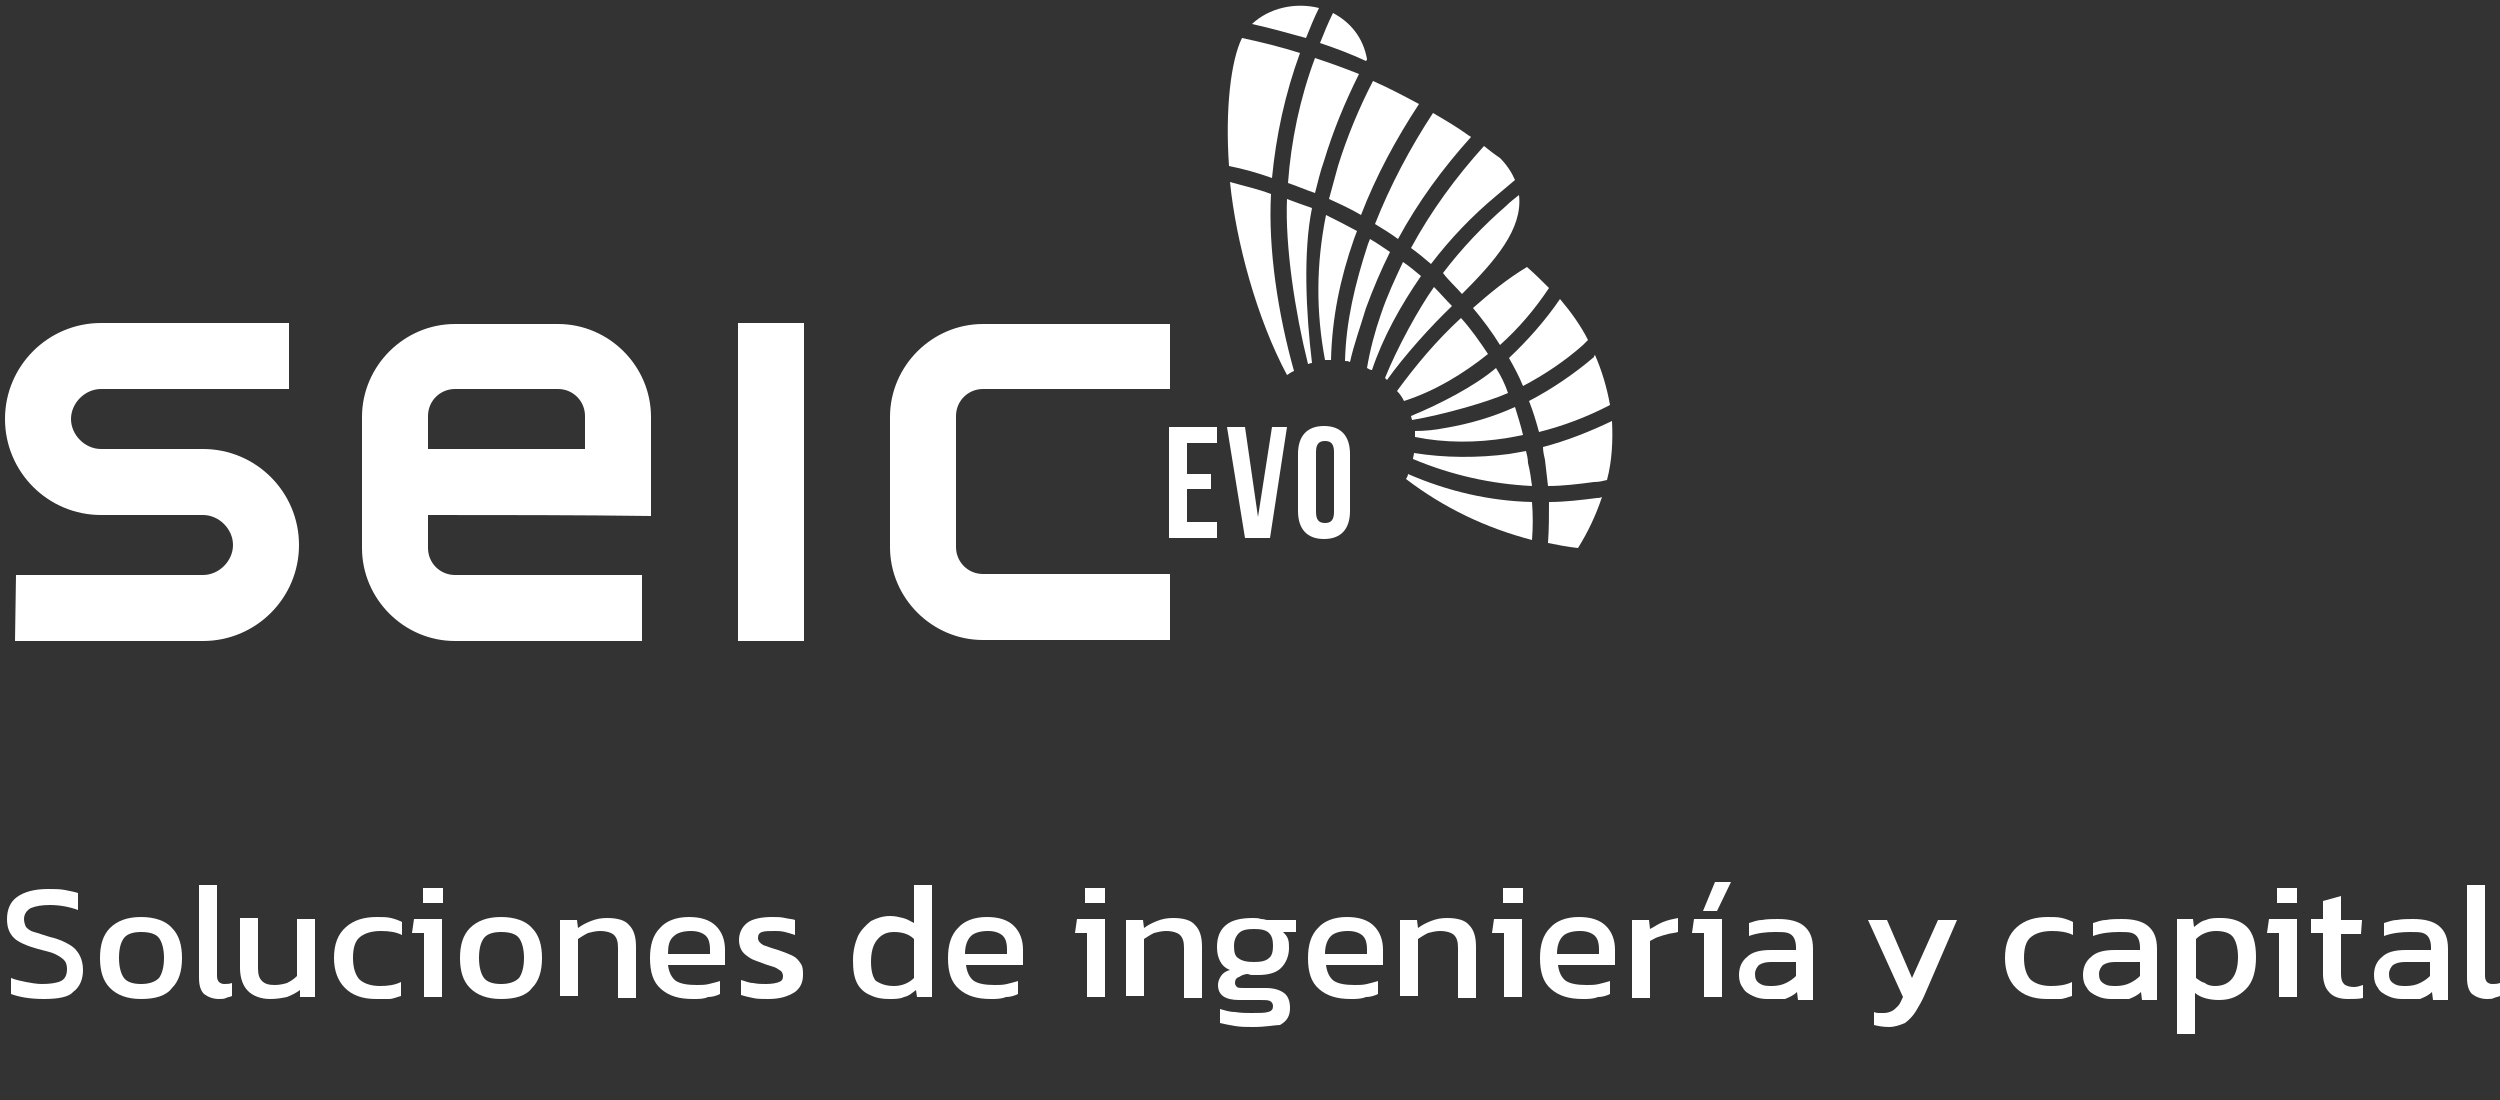 <?xml version="1.0" encoding="utf-8"?>
<!-- Generator: Adobe Illustrator 24.1.1, SVG Export Plug-In . SVG Version: 6.00 Build 0)  -->
<svg version="1.1" xmlns="http://www.w3.org/2000/svg" xmlns:xlink="http://www.w3.org/1999/xlink" x="0px" y="0px"
	 viewBox="0 0 250 110" style="enable-background:new 0 0 250 110;" xml:space="preserve">
<rect x="0" y="0" width="250" height="110" fill="#333333" stroke="none"/>
<style type="text/css">
	.st0{fill-rule:evenodd;clip-rule:evenodd;fill:#FFFFFF;}
	.st1{fill:#FFFFFF;}
</style>
<g id="Capa_1">
	<path class="st0" d="M1.6,57.5h18.7c1.6,0,3-1.4,3-3s-1.4-3-3-3H10.1c-5.3,0-9.6-4.3-9.6-9.6s4.3-9.6,9.6-9.6h18.8v6.6H10.1
		c-1.6,0-3,1.4-3,3s1.4,3,3,3h10.2c5.3,0,9.6,4.3,9.6,9.6s-4.3,9.6-9.6,9.6H1.5L1.6,57.5L1.6,57.5z M80.4,32.3v31.8h-6.6V32.3H80.4z
		 M117,32.3v6.6H98.3c-1.5,0-2.7,1.2-2.7,2.7v13.1c0,1.5,1.2,2.7,2.7,2.7H117V64H98.3c-5.1,0-9.3-4.2-9.3-9.3v-13
		c0-5.1,4.2-9.3,9.3-9.3H117V32.3z M42.8,51.5v3.3c0,1.5,1.2,2.7,2.7,2.7h18.7v6.6H45.5c-5.1,0-9.3-4.2-9.3-9.3V41.7
		c0-5.1,4.2-9.3,9.3-9.3h10.3c5.1,0,9.3,4.2,9.3,9.3v9.9C58,51.5,49.9,51.5,42.8,51.5z M58.5,44.9v-3.3c0-1.5-1.2-2.7-2.7-2.7H45.5
		c-1.5,0-2.7,1.2-2.7,2.7v3.3H58.5z"/>
	<polygon class="st1" points="118.7,44.3 121.7,44.3 121.7,42.7 116.9,42.7 116.9,53.8 121.7,53.8 121.7,52.2 118.7,52.2 
		118.7,48.9 121.1,48.9 121.1,47.4 118.7,47.4 	"/>
	<polygon class="st1" points="124.5,42.7 122.7,42.7 124.5,53.8 127,53.8 128.7,42.7 127.2,42.7 125.8,51.7 	"/>
	<path class="st1" d="M129.8,51.1c0,1.8,0.9,2.8,2.6,2.8c1.7,0,2.6-1,2.6-2.8v-5.7c0-1.8-0.9-2.8-2.6-2.8c-1.7,0-2.6,1-2.6,2.8V51.1
		z M131.6,45.2c0-0.8,0.3-1.1,0.9-1.1c0.6,0,0.9,0.3,0.9,1.1v6c0,0.8-0.3,1.1-0.9,1.1c-0.6,0-0.9-0.3-0.9-1.1V45.2z"/>
	<path class="st0" d="M153.2,54c-4.6-1.2-8.8-3.2-12.6-6.1c0.1-0.2,0.2-0.3,0.2-0.5c3.9,1.7,8.1,2.7,12.4,2.8
		C153.3,51.5,153.3,52.7,153.2,54 M160.2,49.7c-0.6,1.8-1.4,3.5-2.4,5.1c-1-0.1-2-0.3-3-0.5c0.1-1.4,0.1-2.7,0.1-4.1
		c1.6,0,3.2-0.2,4.8-0.4C159.8,49.8,160,49.8,160.2,49.7z M153.2,48.6c-4.1-0.2-8.1-1.1-11.9-2.7c0-0.2,0.1-0.4,0.1-0.6
		c3.1,0.5,6.4,0.5,9.5,0.1c0.6-0.1,1.1-0.2,1.7-0.3c0.1,0.4,0.2,0.8,0.2,1.2C153,47.1,153.1,47.8,153.2,48.6z M161.2,42.1
		c0.1,2,0,4-0.5,5.9c-0.4,0.1-0.8,0.2-1.3,0.2c-1.5,0.2-3.1,0.4-4.6,0.4c-0.1-0.9-0.2-1.8-0.3-2.6c-0.1-0.4-0.2-0.9-0.2-1.3
		C156.6,44.1,158.9,43.2,161.2,42.1z M152.3,43.5c-0.5,0.1-1,0.2-1.6,0.3c-3.1,0.5-6.2,0.5-9.2-0.1c0-0.2,0-0.4,0-0.6
		c1,0,2-0.1,3-0.3c2.4-0.4,4.8-1.1,7-2.1C151.8,41.7,152.1,42.6,152.3,43.5z M159.5,35.5c0.7,1.6,1.2,3.3,1.5,5
		c-2.3,1.2-4.7,2.1-7.1,2.7c-0.3-1.1-0.6-2.1-1-3.1c2.3-1.2,4.5-2.7,6.5-4.4C159.4,35.6,159.4,35.6,159.5,35.5z M150.8,39.3
		c-2,0.9-6.6,2.2-9.6,2.7c0-0.1-0.1-0.3-0.1-0.4c2.9-1.2,6.4-3,8.5-4.8C150.1,37.6,150.5,38.4,150.8,39.3z M156,29.9
		c1.1,1.3,2.1,2.7,2.8,4.1c-0.2,0.2-0.3,0.3-0.5,0.5c-1.8,1.6-3.9,3-6,4.1c-0.4-1-0.9-1.9-1.4-2.8C152.7,34.1,154.5,32.1,156,29.9z
		 M148.8,35.4c-2.5,2-5.3,3.7-8.4,4.7c-0.2-0.4-0.4-0.7-0.7-1c1.9-2.6,4-5.1,6.4-7.3C147.1,32.9,148,34.2,148.8,35.4z M152.7,26.7
		c0.8,0.7,1.5,1.4,2.2,2.1c-1.4,2.1-3,4-4.9,5.7c-0.8-1.3-1.7-2.5-2.7-3.7C149,29.3,150.7,27.9,152.7,26.7z M146.2,29.4
		c3.3-3.3,6.1-6.5,5.7-9.9c-0.5,0.4-0.9,0.7-1.3,1.1c-2.3,2-4.4,4.2-6.3,6.7C144.9,28.1,145.6,28.7,146.2,29.4z M138.7,38
		c1.7-2.4,4.4-5.4,6.5-7.4c-0.6-0.6-1.2-1.3-1.8-1.9c-1.5,2.1-3.7,6.1-4.9,9.1C138.5,37.8,138.6,37.9,138.7,38z M123,18.2
		c0.6,6,2.7,13.7,5.7,19.3c0.2-0.1,0.4-0.3,0.7-0.4c-1.6-5.7-2.6-12.2-2.3-17.7C125.8,18.9,124.4,18.6,123,18.2z M124.2,3.8
		c-1.1,2.2-1.7,7.1-1.3,12.8c1.5,0.3,2.9,0.7,4.3,1.2c0.4-4.2,1.3-8.4,2.8-12.5C128.1,4.7,126.1,4.2,124.2,3.8z M131.9,0.8
		c-2.4-0.6-5,0-6.7,1.6c1.8,0.4,3.6,0.9,5.4,1.4C131,2.8,131.4,1.8,131.9,0.8z M128.7,19.9c-0.2,4.7,0.8,11.3,2.1,16.5
		c0.1,0,0.2-0.1,0.4-0.1c-0.6-5-0.9-11.1,0-15.5C130.3,20.5,129.5,20.2,128.7,19.9z M131.5,5.8c-1.5,4-2.4,8.3-2.7,12.5
		c0.9,0.3,1.8,0.7,2.7,1c0.3-1.1,0.5-2.1,0.9-3.2c0.9-3,2.1-5.9,3.5-8.7C134.4,6.8,133,6.3,131.5,5.8z M136.7,5.9
		c-0.4-2.2-1.7-3.7-3.4-4.6c-0.5,1-0.9,2-1.3,3c1.5,0.5,3.1,1.1,4.6,1.8C136.7,6,136.7,5.9,136.7,5.9z M132.6,21.5
		c-1,5-1,9.7-0.1,14.5c0.2,0,0.4,0,0.6,0c0.1-4.2,0.9-8.1,2.3-12.1c0.1-0.3,0.2-0.5,0.3-0.8C134.6,22.5,133.6,22,132.6,21.5z
		 M137.3,8.1c-1.4,2.7-2.6,5.6-3.5,8.5c-0.3,1.1-0.6,2.2-0.9,3.3c1.1,0.5,2.2,1,3.2,1.6c1.5-3.9,3.5-7.6,5.8-11.1
		C140.4,9.6,138.9,8.8,137.3,8.1z M137,23.9c-0.1,0.2-0.1,0.3-0.2,0.5c-1.3,4-2.2,7.7-2.3,11.7c0.2,0,0.3,0,0.5,0.1
		c0.4-1.8,1-3.4,1.6-5.4c0.7-1.9,1.5-3.8,2.4-5.6C138.4,24.8,137.7,24.3,137,23.9z M147.1,13.7l-0.3-0.2c-1.1-0.8-2.3-1.5-3.5-2.2
		c-2.3,3.5-4.3,7.3-5.8,11.1c0.8,0.5,1.5,0.9,2.3,1.5C141.8,20.2,144.3,16.8,147.1,13.7z M140.3,26.2c-0.8,1.7-1.6,3.4-2.2,5.2
		c-0.6,1.7-1.1,3.6-1.4,5.4c0.2,0.1,0.3,0.2,0.5,0.2c1.1-3.3,2.9-6.5,4.9-9.4C141.5,27.1,140.9,26.6,140.3,26.2z M148.4,14.6
		c-2.8,3.1-5.3,6.5-7.3,10.2c0.7,0.5,1.3,1,2,1.6c1.9-2.5,4.1-4.8,6.5-6.8c0.6-0.5,1.3-1.1,1.9-1.6c-0.3-0.7-0.8-1.5-1.5-2.2
		C149.4,15.4,148.9,15,148.4,14.6z"/>
</g>
<g id="Capa_3">
	<path class="st1" d="M4.4,99.9c-1.4,0-2.5-0.2-3.3-0.5v-1.6c0.5,0.2,1,0.3,1.5,0.4c0.5,0.1,1.1,0.2,1.6,0.2c0.8,0,1.5-0.1,1.9-0.3
		c0.4-0.2,0.6-0.6,0.6-1.2c0-0.4-0.1-0.7-0.3-0.9c-0.2-0.2-0.5-0.4-0.9-0.6c-0.4-0.2-1-0.3-1.7-0.5c-1.1-0.3-2-0.7-2.4-1.1
		c-0.5-0.5-0.7-1.1-0.7-1.9c0-0.9,0.3-1.7,1-2.2c0.7-0.5,1.7-0.8,3.1-0.8c0.6,0,1.2,0,1.7,0.1c0.5,0.1,1,0.2,1.3,0.3V91
		c-0.8-0.3-1.8-0.5-2.8-0.5c-0.8,0-1.4,0.1-1.9,0.3c-0.4,0.2-0.7,0.6-0.7,1.1c0,0.3,0.1,0.6,0.2,0.8c0.2,0.2,0.4,0.4,0.8,0.5
		c0.4,0.1,0.9,0.3,1.6,0.5c0.9,0.2,1.5,0.5,2,0.8c0.5,0.3,0.8,0.7,1,1.1c0.2,0.4,0.3,0.9,0.3,1.4c0,0.9-0.3,1.7-1,2.2
		C6.9,99.7,5.8,99.9,4.4,99.9"/>
	<path class="st1" d="M14.1,98.4c0.8,0,1.4-0.2,1.8-0.6c0.3-0.4,0.5-1.1,0.5-2c0-0.9-0.2-1.6-0.5-2c-0.3-0.4-0.9-0.6-1.8-0.6
		c-0.8,0-1.4,0.2-1.7,0.6c-0.3,0.4-0.5,1-0.5,2c0,0.9,0.2,1.6,0.5,2C12.7,98.2,13.3,98.4,14.1,98.4 M14.1,99.9
		c-1.4,0-2.4-0.4-3.1-1.1c-0.7-0.7-1-1.7-1-3s0.3-2.3,1-3c0.7-0.7,1.7-1.1,3.1-1.1c1.4,0,2.5,0.4,3.1,1.1c0.7,0.7,1,1.7,1,3
		s-0.3,2.3-1,3C16.6,99.6,15.5,99.9,14.1,99.9z"/>
	<path class="st1" d="M21.9,99.9c-0.6,0-1.1-0.2-1.5-0.5c-0.3-0.3-0.5-0.8-0.5-1.6v-9.3h1.8v9.1c0,0.3,0.1,0.5,0.2,0.6
		c0.1,0.1,0.3,0.2,0.5,0.2c0.3,0,0.5,0,0.8-0.1v1.3c-0.2,0.1-0.4,0.1-0.6,0.2C22.4,99.9,22.2,99.9,21.9,99.9"/>
	<path class="st1" d="M27,99.9c-0.9,0-1.7-0.3-2.2-0.8c-0.5-0.5-0.8-1.3-0.8-2.3v-5h1.8v5c0,0.6,0.1,1,0.4,1.3
		c0.3,0.3,0.7,0.4,1.3,0.4c0.4,0,0.9-0.1,1.2-0.2c0.4-0.2,0.7-0.4,1-0.7v-5.7h1.8v7.8H30L30,99c-0.4,0.3-0.8,0.5-1.3,0.7
		C28.2,99.8,27.7,99.9,27,99.9"/>
	<path class="st1" d="M37.6,99.9c-1.4,0-2.4-0.4-3.1-1.1c-0.7-0.7-1.1-1.7-1.1-3c0-1.4,0.4-2.4,1.2-3.1c0.8-0.7,1.8-1,3.1-1
		c0.5,0,1,0,1.4,0.1c0.4,0.1,0.7,0.2,1.1,0.4v1.3c-0.6-0.3-1.3-0.4-2.1-0.4c-0.9,0-1.6,0.2-2.1,0.6c-0.5,0.4-0.7,1.1-0.7,2.1
		c0,0.9,0.2,1.6,0.6,2.1c0.4,0.4,1.1,0.7,2.1,0.7c0.8,0,1.5-0.1,2.1-0.4v1.4c-0.4,0.1-0.8,0.3-1.2,0.3
		C38.6,99.9,38.1,99.9,37.6,99.9"/>
	<path class="st1" d="M42.4,99.8v-6.5h-1.2l0.2-1.4h2.8v7.8H42.4z M42.3,90.3v-1.5h2v1.5H42.3z"/>
	<path class="st1" d="M50.1,98.4c0.8,0,1.4-0.2,1.8-0.6c0.3-0.4,0.5-1.1,0.5-2c0-0.9-0.2-1.6-0.5-2c-0.3-0.4-0.9-0.6-1.8-0.6
		c-0.8,0-1.4,0.2-1.7,0.6c-0.3,0.4-0.5,1-0.5,2c0,0.9,0.2,1.6,0.5,2C48.7,98.2,49.3,98.4,50.1,98.4 M50.1,99.9
		c-1.4,0-2.4-0.4-3.1-1.1c-0.7-0.7-1-1.7-1-3s0.3-2.3,1-3c0.7-0.7,1.7-1.1,3.1-1.1c1.4,0,2.5,0.4,3.1,1.1c0.7,0.7,1,1.7,1,3
		s-0.3,2.3-1,3C52.6,99.6,51.5,99.9,50.1,99.9z"/>
	<path class="st1" d="M56,99.8v-7.8h1.7l0.1,0.8c0.4-0.3,0.8-0.5,1.3-0.7c0.5-0.2,1-0.3,1.6-0.3c1,0,1.8,0.2,2.2,0.7
		c0.5,0.5,0.7,1.2,0.7,2.2v5.1h-1.8v-5c0-0.6-0.1-1-0.4-1.3c-0.2-0.2-0.7-0.4-1.4-0.4c-0.4,0-0.8,0.1-1.2,0.2
		c-0.4,0.2-0.7,0.4-1,0.6v5.7H56z"/>
	<path class="st1" d="M66.8,95.4h4.2v-0.5c0-0.5-0.1-1-0.4-1.3c-0.3-0.3-0.8-0.5-1.5-0.5c-0.8,0-1.4,0.2-1.7,0.5
		C66.9,94,66.8,94.6,66.8,95.4 M69.3,99.9c-1.4,0-2.4-0.3-3.2-1c-0.8-0.7-1.1-1.7-1.1-3.1c0-1.3,0.3-2.3,1-3
		c0.6-0.7,1.6-1.1,2.9-1.1c1.2,0,2.1,0.3,2.7,0.9c0.6,0.6,0.9,1.4,0.9,2.4v1.5h-5.7c0.1,0.8,0.4,1.3,0.8,1.6
		c0.5,0.3,1.2,0.4,2.1,0.4c0.4,0,0.8,0,1.2-0.1c0.4-0.1,0.8-0.2,1.1-0.3v1.3c-0.4,0.2-0.8,0.3-1.2,0.3
		C70.4,99.9,69.9,99.9,69.3,99.9z"/>
	<path class="st1" d="M76.8,99.9c-0.5,0-1.1,0-1.5-0.1c-0.5-0.1-0.9-0.2-1.2-0.3V98c0.4,0.1,0.8,0.3,1.2,0.3
		c0.5,0.1,0.9,0.1,1.3,0.1c0.6,0,1.1-0.1,1.3-0.2c0.3-0.1,0.4-0.3,0.4-0.6c0-0.2-0.1-0.4-0.2-0.5c-0.2-0.1-0.4-0.3-0.7-0.4
		c-0.3-0.1-0.7-0.2-1.2-0.4c-0.5-0.2-0.9-0.3-1.2-0.5c-0.3-0.2-0.6-0.4-0.8-0.7c-0.2-0.3-0.3-0.7-0.3-1.1c0-0.7,0.3-1.3,0.8-1.7
		c0.5-0.4,1.4-0.6,2.5-0.6c0.5,0,0.9,0,1.3,0.1c0.4,0.1,0.8,0.1,1,0.2v1.5c-0.3-0.1-0.6-0.2-1-0.3c-0.4-0.1-0.7-0.1-1-0.1
		c-0.6,0-1,0-1.3,0.1c-0.3,0.1-0.4,0.3-0.4,0.6c0,0.3,0.2,0.5,0.5,0.7c0.3,0.1,0.8,0.3,1.5,0.5c0.6,0.2,1.1,0.4,1.5,0.6
		c0.4,0.2,0.6,0.5,0.8,0.8c0.2,0.3,0.2,0.7,0.2,1.1c0,0.8-0.3,1.3-0.8,1.7C78.7,99.7,77.9,99.9,76.8,99.9"/>
	<path class="st1" d="M89.4,98.6c0.8,0,1.5-0.3,2-0.8v-3.9c-0.5-0.5-1.2-0.7-2-0.7c-0.8,0-1.3,0.3-1.7,0.8c-0.4,0.5-0.6,1.2-0.6,2.2
		c0,0.9,0.2,1.6,0.5,1.9C88.1,98.4,88.6,98.6,89.4,98.6 M88.9,99.9c-0.7,0-1.3-0.1-1.9-0.4c-0.5-0.2-1-0.6-1.3-1.2
		c-0.3-0.6-0.4-1.3-0.4-2.3c0-0.9,0.2-1.7,0.5-2.4c0.3-0.6,0.8-1.1,1.3-1.5c0.6-0.3,1.2-0.5,1.9-0.5c0.5,0,0.9,0.1,1.3,0.2
		c0.4,0.1,0.7,0.3,1.1,0.5v-3.8h1.8v11.2h-1.5L91.6,99c-0.4,0.3-0.7,0.6-1.2,0.7C90,99.9,89.5,99.9,88.9,99.9z"/>
	<path class="st1" d="M96.5,95.4h4.2v-0.5c0-0.5-0.1-1-0.4-1.3c-0.3-0.3-0.8-0.5-1.5-0.5c-0.8,0-1.4,0.2-1.7,0.5
		C96.7,94,96.5,94.6,96.5,95.4 M99.1,99.9c-1.4,0-2.4-0.3-3.2-1c-0.8-0.7-1.1-1.7-1.1-3.1c0-1.3,0.3-2.3,1-3
		c0.6-0.7,1.6-1.1,2.9-1.1c1.2,0,2.1,0.3,2.7,0.9c0.6,0.6,0.9,1.4,0.9,2.4v1.5h-5.7c0.1,0.8,0.4,1.3,0.8,1.6
		c0.5,0.3,1.2,0.4,2.1,0.4c0.4,0,0.8,0,1.2-0.1c0.4-0.1,0.8-0.2,1.1-0.3v1.3c-0.4,0.2-0.8,0.3-1.2,0.3
		C100.1,99.9,99.6,99.9,99.1,99.9z"/>
	<path class="st1" d="M108.7,99.8v-6.5h-1.2l0.2-1.4h2.8v7.8H108.7z M108.5,90.3v-1.5h2v1.5H108.5z"/>
	<path class="st1" d="M112.6,99.8v-7.8h1.7l0.1,0.8c0.4-0.3,0.8-0.5,1.3-0.7c0.5-0.2,1-0.3,1.6-0.3c1,0,1.8,0.2,2.2,0.7
		c0.5,0.5,0.7,1.2,0.7,2.2v5.1h-1.8v-5c0-0.6-0.1-1-0.4-1.3c-0.2-0.2-0.7-0.4-1.4-0.4c-0.4,0-0.8,0.1-1.2,0.2
		c-0.4,0.2-0.7,0.4-1,0.6v5.7H112.6z"/>
	<path class="st1" d="M125.4,96.2c0.7,0,1.2-0.1,1.5-0.4c0.3-0.2,0.4-0.7,0.4-1.2c0-0.6-0.1-1-0.4-1.3c-0.3-0.3-0.8-0.4-1.5-0.4
		c-0.7,0-1.2,0.1-1.5,0.4c-0.3,0.3-0.5,0.7-0.5,1.3c0,0.6,0.1,1,0.4,1.2C124.2,96.1,124.7,96.2,125.4,96.2 M125.3,102.7
		c-0.6,0-1.2,0-1.8-0.1c-0.6-0.1-1.1-0.2-1.5-0.3v-1.4c0.4,0.1,0.9,0.3,1.5,0.3c0.6,0.1,1.1,0.1,1.6,0.1c0.8,0,1.4,0,1.7-0.1
		c0.4-0.1,0.5-0.3,0.5-0.6c0-0.2-0.1-0.4-0.3-0.5c-0.2-0.1-0.5-0.1-1-0.1h-2.1c-1.4,0-2.1-0.5-2.1-1.5c0-0.3,0.1-0.6,0.3-0.9
		c0.2-0.3,0.5-0.5,0.9-0.6c-0.5-0.2-0.8-0.5-1-0.9c-0.2-0.4-0.3-0.8-0.3-1.4c0-1,0.3-1.7,0.9-2.2c0.6-0.5,1.5-0.7,2.7-0.7
		c0.3,0,0.5,0,0.8,0.1c0.3,0,0.5,0.1,0.6,0.1h2.9l0,1.2h-1.3c0.2,0.2,0.4,0.4,0.5,0.7c0.1,0.3,0.1,0.6,0.1,0.9c0,0.8-0.3,1.5-0.8,2
		c-0.5,0.5-1.3,0.7-2.3,0.7c-0.2,0-0.3,0-0.5,0c-0.1,0-0.3,0-0.5-0.1c-0.3,0-0.6,0.1-0.9,0.3c-0.3,0.1-0.4,0.3-0.4,0.6
		c0,0.2,0.1,0.3,0.2,0.4c0.1,0.1,0.4,0.1,0.7,0.1h2.2c0.8,0,1.4,0.2,1.8,0.5c0.4,0.3,0.6,0.8,0.6,1.5c0,0.8-0.3,1.3-1,1.7
		C127.5,102.5,126.6,102.7,125.3,102.7z"/>
	<path class="st1" d="M132.5,95.4h4.2v-0.5c0-0.5-0.1-1-0.4-1.3c-0.3-0.3-0.8-0.5-1.5-0.5c-0.8,0-1.4,0.2-1.7,0.5
		C132.7,94,132.5,94.6,132.5,95.4 M135.1,99.9c-1.4,0-2.4-0.3-3.2-1c-0.8-0.7-1.1-1.7-1.1-3.1c0-1.3,0.3-2.3,1-3
		c0.6-0.7,1.6-1.1,2.9-1.1c1.2,0,2.1,0.3,2.7,0.9c0.6,0.6,0.9,1.4,0.9,2.4v1.5h-5.7c0.1,0.8,0.4,1.3,0.8,1.6
		c0.5,0.3,1.2,0.4,2.1,0.4c0.4,0,0.8,0,1.2-0.1c0.4-0.1,0.8-0.2,1.1-0.3v1.3c-0.4,0.2-0.8,0.3-1.2,0.3
		C136.1,99.9,135.6,99.9,135.1,99.9z"/>
	<path class="st1" d="M140,99.8v-7.8h1.7l0.1,0.8c0.4-0.3,0.8-0.5,1.3-0.7c0.5-0.2,1-0.3,1.6-0.3c1,0,1.8,0.2,2.2,0.7
		c0.5,0.5,0.7,1.2,0.7,2.2v5.1h-1.8v-5c0-0.6-0.1-1-0.4-1.3c-0.2-0.2-0.7-0.4-1.4-0.4c-0.4,0-0.8,0.1-1.2,0.2
		c-0.4,0.2-0.7,0.4-1,0.6v5.7H140z"/>
	<path class="st1" d="M150.4,99.8v-6.5h-1.2l0.2-1.4h2.8v7.8H150.4z M150.3,90.3v-1.5h2v1.5H150.3z"/>
	<path class="st1" d="M155.7,95.4h4.2v-0.5c0-0.5-0.1-1-0.4-1.3c-0.3-0.3-0.8-0.5-1.5-0.5c-0.8,0-1.4,0.2-1.7,0.5
		C155.9,94,155.7,94.6,155.7,95.4 M158.3,99.9c-1.4,0-2.4-0.3-3.2-1c-0.8-0.7-1.1-1.7-1.1-3.1c0-1.3,0.3-2.3,1-3
		c0.6-0.7,1.6-1.1,2.9-1.1c1.2,0,2.1,0.3,2.7,0.9c0.6,0.6,0.9,1.4,0.9,2.4v1.5h-5.7c0.1,0.8,0.4,1.3,0.8,1.6
		c0.5,0.3,1.2,0.4,2.1,0.4c0.4,0,0.8,0,1.2-0.1c0.4-0.1,0.8-0.2,1.1-0.3v1.3c-0.4,0.2-0.8,0.3-1.2,0.3
		C159.3,99.9,158.8,99.9,158.3,99.9z"/>
	<path class="st1" d="M163.2,99.8v-7.8h1.7l0.1,0.9c0.4-0.2,0.8-0.5,1.3-0.7c0.5-0.2,1-0.3,1.5-0.4v1.4c-0.3,0.1-0.6,0.1-1,0.2
		c-0.4,0.1-0.7,0.2-1,0.3c-0.3,0.1-0.6,0.3-0.8,0.4v5.7H163.2z"/>
	<path class="st1" d="M170.4,99.8v-6.5h-1.2l0.2-1.4h2.8v7.8H170.4z M170.3,91.1l1.2-2.9h1.6l-1.4,2.9H170.3z"/>
	<path class="st1" d="M177.2,98.6c0.5,0,1-0.1,1.4-0.3c0.4-0.2,0.7-0.4,1-0.7v-1.4h-2.5c-0.5,0-0.9,0.1-1.2,0.3
		c-0.2,0.2-0.4,0.5-0.4,0.9c0,0.4,0.1,0.7,0.4,0.9C176.3,98.6,176.7,98.6,177.2,98.6 M176.7,99.9c-0.5,0-1-0.1-1.4-0.3
		c-0.4-0.2-0.8-0.4-1-0.8c-0.3-0.4-0.4-0.8-0.4-1.3c0-0.8,0.3-1.4,0.8-1.8c0.5-0.5,1.3-0.7,2.4-0.7h2.5v-0.3c0-0.4-0.1-0.7-0.2-0.9
		c-0.1-0.2-0.3-0.4-0.6-0.5c-0.3-0.1-0.7-0.1-1.3-0.1c-0.9,0-1.8,0.1-2.6,0.4v-1.3c0.4-0.1,0.8-0.3,1.3-0.3c0.5-0.1,1.1-0.1,1.6-0.1
		c1.1,0,2,0.2,2.6,0.7c0.6,0.5,0.9,1.2,0.9,2.3v5.1h-1.5l-0.1-0.8c-0.3,0.3-0.7,0.5-1.2,0.7C178,99.9,177.4,99.9,176.7,99.9z"/>
	<path class="st1" d="M188.9,102.7c-0.6,0-1.1-0.1-1.5-0.2v-1.3c0.2,0.1,0.4,0.1,0.5,0.1c0.2,0,0.3,0,0.5,0c0.3,0,0.6-0.1,0.8-0.2
		c0.2-0.1,0.4-0.3,0.6-0.5c0.2-0.2,0.3-0.5,0.5-0.9l-3.5-7.7h1.9l2.5,5.8l2.6-5.8h1.9l-3.2,7.4c-0.3,0.7-0.6,1.2-0.9,1.7
		c-0.3,0.5-0.7,0.9-1.1,1.2C190,102.5,189.5,102.7,188.9,102.7"/>
	<path class="st1" d="M204.7,99.9c-1.4,0-2.4-0.4-3.1-1.1c-0.7-0.7-1.1-1.7-1.1-3c0-1.4,0.4-2.4,1.2-3.1c0.8-0.7,1.8-1,3.1-1
		c0.5,0,1,0,1.4,0.1c0.4,0.1,0.7,0.2,1.1,0.4v1.3c-0.6-0.3-1.3-0.4-2.1-0.4c-0.9,0-1.6,0.2-2.1,0.6c-0.5,0.4-0.7,1.1-0.7,2.1
		c0,0.9,0.2,1.6,0.6,2.1c0.4,0.4,1.1,0.7,2.1,0.7c0.8,0,1.5-0.1,2.1-0.4v1.4c-0.4,0.1-0.8,0.3-1.2,0.3
		C205.7,99.9,205.2,99.9,204.7,99.9"/>
	<path class="st1" d="M211.6,98.6c0.5,0,1-0.1,1.4-0.3c0.4-0.2,0.7-0.4,1-0.7v-1.4h-2.5c-0.5,0-0.9,0.1-1.2,0.3
		c-0.2,0.2-0.4,0.5-0.4,0.9c0,0.4,0.1,0.7,0.4,0.9C210.7,98.6,211.1,98.6,211.6,98.6 M211.1,99.9c-0.5,0-1-0.1-1.4-0.3
		c-0.4-0.2-0.8-0.4-1-0.8c-0.3-0.4-0.4-0.8-0.4-1.3c0-0.8,0.3-1.4,0.8-1.8c0.5-0.5,1.3-0.7,2.4-0.7h2.5v-0.3c0-0.4-0.1-0.7-0.2-0.9
		c-0.1-0.2-0.3-0.4-0.6-0.5c-0.3-0.1-0.7-0.1-1.3-0.1c-0.9,0-1.8,0.1-2.6,0.4v-1.3c0.4-0.1,0.8-0.3,1.3-0.3c0.5-0.1,1.1-0.1,1.6-0.1
		c1.1,0,2,0.2,2.6,0.7c0.6,0.5,0.9,1.2,0.9,2.3v5.1h-1.5l-0.1-0.8c-0.3,0.3-0.7,0.5-1.2,0.7C212.4,99.9,211.8,99.9,211.1,99.9z"/>
	<path class="st1" d="M221.5,98.6c1.5,0,2.3-1,2.3-2.9c0-0.9-0.2-1.6-0.5-2c-0.3-0.4-0.9-0.6-1.7-0.6c-0.8,0-1.5,0.3-2,0.8v3.9
		c0.3,0.2,0.5,0.4,0.9,0.5C220.7,98.5,221.1,98.6,221.5,98.6 M217.7,103.4V91.9h1.6l0.1,0.8c0.4-0.3,0.7-0.6,1.2-0.7
		c0.4-0.2,0.9-0.2,1.5-0.2c1.1,0,2,0.3,2.6,0.9c0.6,0.6,0.9,1.6,0.9,3s-0.3,2.5-1,3.2c-0.7,0.7-1.5,1.1-2.7,1.1
		c-0.9,0-1.8-0.2-2.4-0.7v4.1H217.7z"/>
	<path class="st1" d="M227.9,99.8v-6.5h-1.2l0.2-1.4h2.8v7.8H227.9z M227.7,90.3v-1.5h2v1.5H227.7z"/>
	<path class="st1" d="M234.8,99.9c-0.8,0-1.5-0.2-1.9-0.7c-0.4-0.4-0.6-1.1-0.6-1.8v-4.1h-1.2v-1.4h1.2v-1.8l1.8-0.5v2.4h2.1
		l-0.1,1.4h-2v4c0,0.5,0.1,0.8,0.3,1c0.2,0.2,0.6,0.3,1,0.3c0.3,0,0.6-0.1,0.9-0.2v1.3C235.9,99.9,235.4,99.9,234.8,99.9"/>
	<path class="st1" d="M240.6,98.6c0.5,0,1-0.1,1.4-0.3c0.4-0.2,0.7-0.4,1-0.7v-1.4h-2.5c-0.5,0-0.9,0.1-1.2,0.3
		c-0.2,0.2-0.4,0.5-0.4,0.9c0,0.4,0.1,0.7,0.4,0.9C239.7,98.6,240.1,98.6,240.6,98.6 M240.2,99.9c-0.5,0-1-0.1-1.4-0.3
		c-0.4-0.2-0.8-0.4-1-0.8c-0.3-0.4-0.4-0.8-0.4-1.3c0-0.8,0.3-1.4,0.8-1.8c0.5-0.5,1.3-0.7,2.4-0.7h2.5v-0.3c0-0.4-0.1-0.7-0.2-0.9
		c-0.1-0.2-0.3-0.4-0.6-0.5c-0.3-0.1-0.7-0.1-1.3-0.1c-0.9,0-1.8,0.1-2.6,0.4v-1.3c0.4-0.1,0.8-0.3,1.3-0.3c0.5-0.1,1.1-0.1,1.6-0.1
		c1.1,0,2,0.2,2.6,0.7c0.6,0.5,0.9,1.2,0.9,2.3v5.1h-1.5l-0.1-0.8c-0.3,0.3-0.7,0.5-1.2,0.7C241.5,99.9,240.9,99.9,240.2,99.9z"/>
	<path class="st1" d="M248.7,99.9c-0.6,0-1.1-0.2-1.5-0.5c-0.3-0.3-0.5-0.8-0.5-1.6v-9.3h1.8v9.1c0,0.3,0.1,0.5,0.2,0.6
		c0.1,0.1,0.3,0.2,0.5,0.2c0.3,0,0.5,0,0.8-0.1v1.3c-0.2,0.1-0.4,0.1-0.6,0.2C249.2,99.9,249,99.9,248.7,99.9"/>
</g>
</svg>
